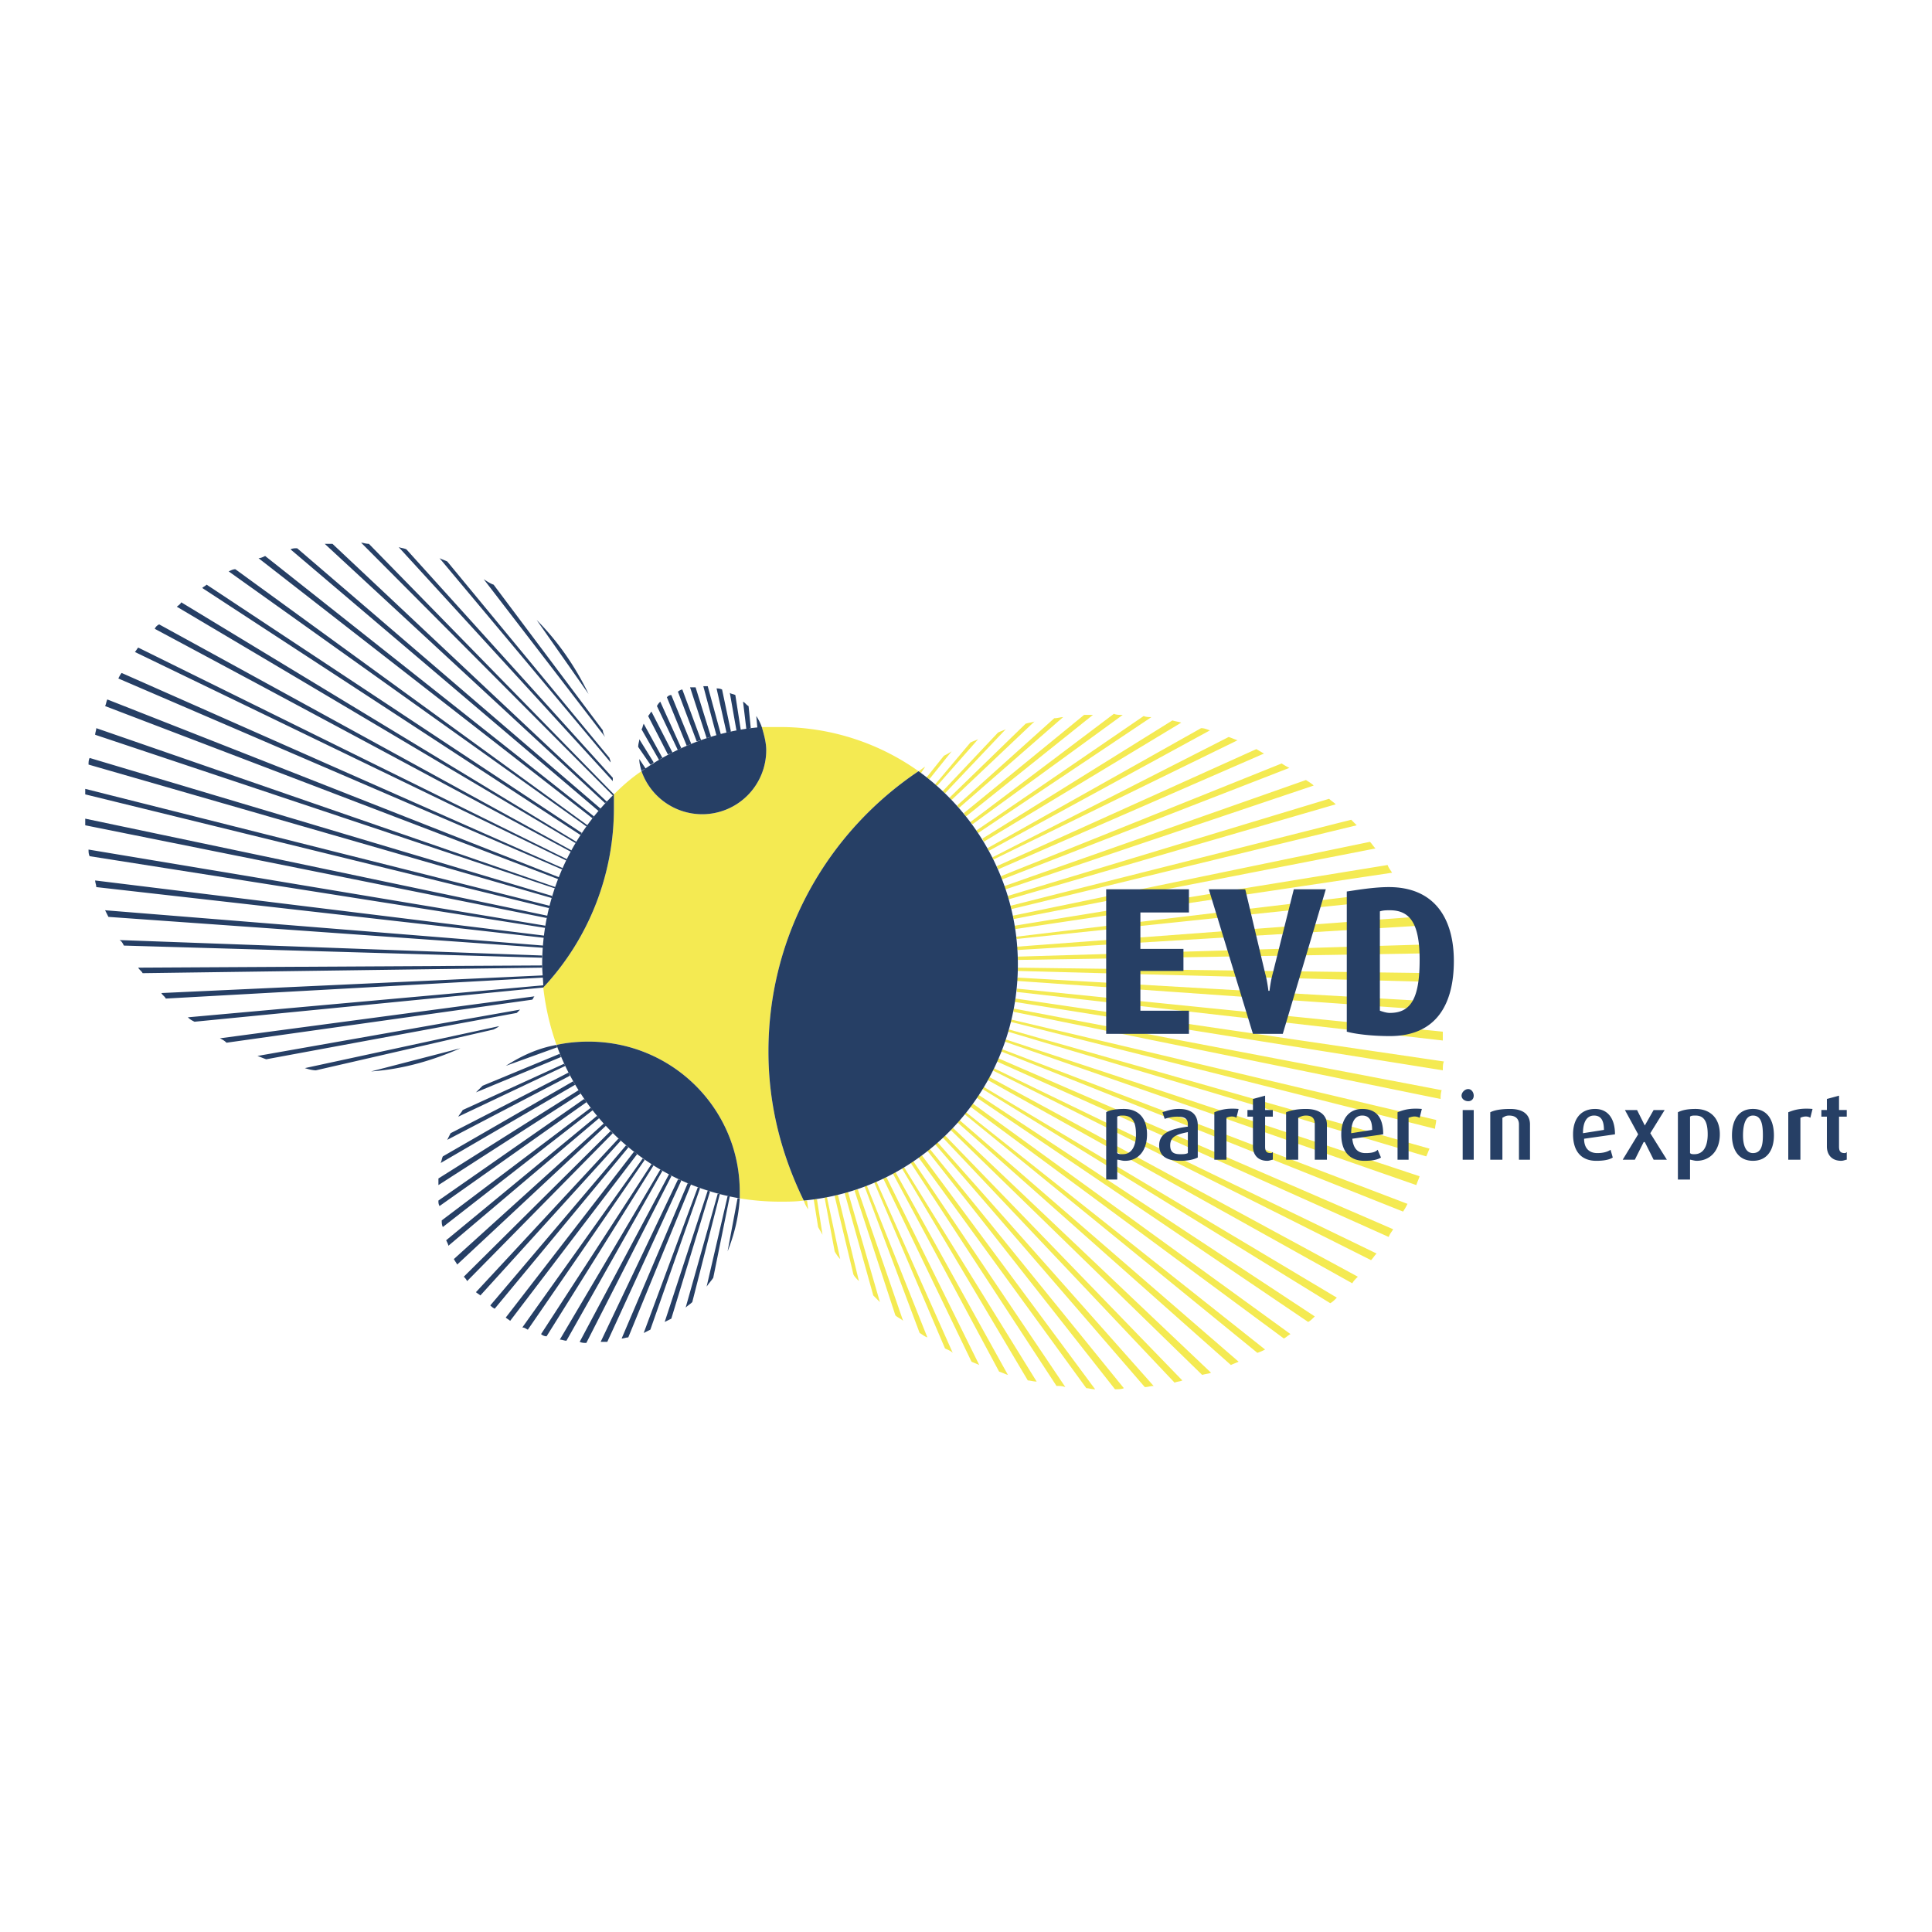 <svg xmlns="http://www.w3.org/2000/svg" width="2500" height="2500" viewBox="0 0 192.756 192.756"><g fill-rule="evenodd" clip-rule="evenodd"><path fill="#fff" d="M0 0h192.756v192.756H0V0z"/><path d="M91.863 77.163l.44-.661c-.22.11-.44.331-.661.44.111 0 .111.111.221.221zM92.744 77.713l2.203-2.753c-.331.22-.551.33-.771.44l-1.762 2.202c.11.001.22.111.33.111zM93.515 78.374l4.075-4.625c-.221.11-.551.22-.771.331l-3.524 4.185c0-.001.11.109.22.109zM94.286 79.145l6.056-6.387c-.219.11-.551.22-.77.33l-5.507 5.836.221.221zM94.947 79.806l8.258-7.819c-.33.11-.551.11-.881.221l-7.598 7.378.221.22zM95.717 80.577l10.351-9.03c-.221 0-.551.11-.881.11l-9.69 8.699c.11.11.11.221.22.221zM96.378 81.458l12.663-10.131h-.881l-12.002 9.801c.11.109.11.219.22.33zM97.039 82.228l14.977-10.902c-.332 0-.662 0-.881-.11L96.819 82.008c0 .11.109.11.22.22zM97.59 83.109l17.287-11.562c-.219 0-.549 0-.77-.11L97.369 82.889c.11 0 .11.11.221.22zM98.141 83.99l19.711-11.893c-.33-.11-.551-.11-.881-.22L98.029 83.66c0 .11.112.22.112.33zM98.691 84.871l22.023-12.002c-.33-.11-.551-.22-.881-.22L98.471 84.651c.109 0 .109.11.22.22zM99.131 85.752l24.336-11.893c-.33-.11-.551-.22-.881-.33L99.021 85.532c0 .11.11.22.11.22zM99.572 86.743l26.537-11.562c-.221-.11-.551-.331-.77-.44L99.461 86.413c0 .109.111.22.111.33zM100.012 87.734l28.631-11.122a6.235 6.235 0 0 1-.771-.44l-27.97 11.232c0 .11 0 .22.11.33zM100.342 88.725l30.723-10.351c-.219-.22-.439-.331-.77-.551l-30.062 10.571c-.001.111-.001.221.109.331zM100.672 89.716l32.596-9.47c-.221-.22-.441-.331-.66-.551l-32.045 9.69c-.001.111-.001.221.109.331zM100.893 90.707l34.467-8.369-.551-.551-34.025 8.589c.109.111.109.221.109.331zM101.113 91.698l36.119-7.047c-.221-.221-.332-.441-.551-.661l-35.678 7.377c.11.111.11.221.11.331zM101.334 92.689l37.549-5.616c-.109-.22-.33-.44-.439-.771l-37.221 6.057c0 .11 0 .22.111.33zM101.443 93.68l38.871-4.074c-.109-.22-.219-.44-.33-.771l-38.65 4.625c.109.11.109.22.109.22zM101.553 94.782l40.084-2.423c-.111-.33-.33-.551-.441-.881l-39.752 2.973c-.001.111-.001.22.109.331zM101.553 95.773l40.965-.661c0-.33-.109-.55-.221-.881l-40.744 1.211v.331zM101.553 96.873l41.736 1.102c0-.33-.111-.551-.221-.881l-41.516-.551.001.33zM101.443 97.865l42.285 2.973c0-.221 0-.551-.109-.881l-42.066-2.422c-.11.11-.11.219-.11.33zM101.443 98.967l42.506 4.844v-.881l-42.506-4.295v.332zM101.223 99.957l42.727 6.828c0-.33 0-.662.109-.881l-42.725-6.277c0 .109-.111.221-.111.33zM101.113 100.947l42.615 8.699c0-.219 0-.549.109-.881l-42.725-8.148.001.33zM100.783 101.939l42.395 10.682c0-.33.111-.551.111-.881l-42.396-10.021c0 .111 0 .111-.11.22zM100.562 102.93l41.734 12.443c.111-.219.221-.551.33-.77l-41.955-11.893c.001.11-.109.22-.109.22zM100.232 103.922l41.074 14.314c.109-.33.219-.551.33-.881l-41.295-13.654c.001.11-.109.221-.109.221zM99.902 104.912l40.082 15.967c.221-.33.33-.551.441-.77l-40.414-15.418c.001.112-.109.112-.109.221zM99.461 105.904l39.092 17.508c.111-.33.33-.551.441-.771l-39.422-17.068c0 .111 0 .22-.111.331zM99.021 106.785l37.77 18.939c.221-.221.33-.439.551-.66l-38.211-18.5c0 .11 0 .221-.11.221zM98.58 107.775l36.34 20.262c.109-.221.33-.439.551-.66l-36.779-19.932c-.001.11-.112.221-.112.33zM98.029 108.656l34.688 21.363c.221-.109.441-.33.66-.551l-35.236-21.033c0 .001-.112.112-.112.221zM97.479 109.537l33.035 22.354c.221-.109.441-.33.662-.551L97.59 109.207c0 .109-.111.221-.111.33zM96.819 110.418l31.273 23.125c.221-.109.441-.33.66-.441l-31.713-23.014c-.111.109-.111.221-.22.33zM96.268 111.189l29.181 23.785c.33-.109.551-.221.771-.33l-29.843-23.676c.001.001-.109.11-.109.221zM95.497 111.959l27.31 24.227c.221-.109.551-.221.77-.33l-27.86-24.116c0 .11-.11.11-.22.219zM94.836 112.73l25.107 24.447c.33-.111.66-.111.881-.221L95.057 112.51c-.11.111-.11.111-.221.22zM94.065 113.502l23.124 24.445c.221-.109.551-.109.771-.221l-23.675-24.445-.22.221zM93.295 114.162l20.922 24.227c.33 0 .551-.111.881-.111l-21.583-24.336c0 .111-.11.111-.22.22zM92.524 114.822l18.72 23.787c.33 0 .66 0 .881-.111l-19.381-23.895-.22.219zM91.643 115.484l16.738 23.014c.221 0 .551.111.881.111l-17.289-23.346c-.11.11-.22.11-.33.221zM90.872 116.035l14.536 22.242c.33 0 .551 0 .881.111l-15.197-22.574-.22.221zM89.991 116.584l12.554 21.143c.221 0 .551.111.881.111l-13.214-21.363c-.111 0-.111.109-.221.109zM89.11 117.135l10.571 19.711c.33.111.551.221.881.332L89.33 116.916c-.11.109-.22.109-.22.219zM88.119 117.576l8.809 18.279c.22.109.55.221.771.33l-9.25-18.719c-.11.001-.22.11-.33.11zM87.238 118.016l7.047 16.52c.221.109.551.219.771.439l-7.598-17.068c-.11-.001-.22-.001-.22.109zM86.248 118.348l5.505 14.645c.22.109.44.33.771.441l-6.057-15.197c0 .111-.11.111-.219.111zM85.256 118.787l4.075 12.443c.22.221.55.33.771.551l-4.515-13.104c-.111.001-.221.001-.331.11zM84.265 119.008l2.863 10.24.661.662-3.193-11.012c-.111.11-.221.11-.331.11zM83.274 119.338l1.872 7.818c.11.221.33.441.551.66l-2.093-8.588c-.11.001-.22.001-.33.11zM82.283 119.559l.991 5.285c.11.221.33.551.551.771l-1.321-6.168c-.111 0-.221 0-.221.112zM81.182 119.668l.441 2.754c.109.219.33.549.44.77l-.551-3.523-.33-.001zM80.191 119.779c.11.33.22.549.44.879l-.11-.879h-.33z" fill="#f4ea52"/><path d="M64.444 76.722l-.661-.991c0 .44.11.771.22 1.211.111-.109.221-.22.441-.22zM65.215 76.062l-1.432-2.312c0 .22-.11.441-.11.771l1.211 1.762c.111-.001.22-.112.331-.221zM66.095 75.621l-1.872-3.414c-.11.22-.11.44-.22.551l1.762 3.083c.11-.11.221-.22.33-.22zM67.087 75.07l-2.092-4.074c-.11.11-.22.33-.331.44l1.982 3.854c.11-.109.331-.109.441-.22zM67.967 74.63l-2.092-4.625c-.11.11-.22.22-.331.44l2.092 4.404c.112-.109.221-.109.331-.219zM68.958 74.19l-1.982-4.846c-.22 0-.331.11-.44.22l1.982 4.845c.221-.11.331-.11.44-.219zM69.95 73.859l-1.872-5.065c-.11 0-.33.11-.44.22l1.872 4.955c.109 0 .219-.11.44-.11zM70.941 73.529l-1.542-4.955h-.551l1.652 5.065c.11 0 .22-.11.441-.11zM71.932 73.309l-1.321-4.845h-.44l1.322 4.955c.109-.11.218-.11.439-.11zM72.923 72.978l-.881-4.184c-.22-.11-.44-.11-.55-.11l.991 4.405c.109-.001.22-.001.44-.111zM73.914 72.868l-.55-3.524c-.221-.11-.44-.11-.551-.22l.661 3.744h.44zM74.905 72.648l-.22-2.202c-.221-.11-.331-.331-.551-.44l.33 2.753c.221-.001.331-.111.441-.111zM76.006 72.538a5.15 5.15 0 0 0-.551-1.101l.11 1.211c.111 0 .331-.11.441-.11zM61.25 79.255L36.804 54.258c-.33 0-.55-.11-.771-.11L61.14 79.365s.11 0 .11-.11zM61.14 77.603L40.548 54.809c-.22-.11-.44-.11-.771-.221L61.14 77.934v-.331zM60.81 75.621L44.623 56.02c-.22-.11-.551-.22-.771-.33L60.92 76.062c0-.221-.11-.331-.11-.441zM60.149 72.868L49.248 58.333c-.33-.11-.661-.331-.991-.55L60.37 73.529c-.111-.22-.221-.441-.221-.661zM53.542 61.856l5.175 7.377c-1.321-2.752-3.083-5.284-5.175-7.377zM60.59 80.026L33.17 54.258h-.771l27.97 25.877c.11-.109.11-.109.221-.109zM59.929 80.686L29.646 54.699c-.22 0-.44 0-.661.11l30.723 26.098.221-.221zM59.268 81.458L26.453 55.47c-.22.11-.44.22-.661.22l33.366 25.988c0-.111 0-.111.11-.22zM58.607 82.338L23.48 56.791c-.22 0-.44.11-.661.22l35.678 25.437c.11 0 .11-.11.11-.11zM58.057 83.109l-37.44-24.776c-.11.11-.33.22-.44.33l37.77 24.667c0-.111.11-.221.11-.221zM57.506 83.99L18.084 60.094c-.11.22-.331.331-.44.44L57.396 84.1c.11 0 .11-.11.11-.11zM57.066 84.871L15.882 62.297a.857.857 0 0 0-.441.44l41.514 22.244c.001 0 .001-.11.111-.11zM56.625 85.752L13.79 64.609c-.11.11-.22.331-.33.44l43.056 20.812c-.001.001-.001-.109.109-.109zM56.185 86.633L12.138 67.142c-.11.11-.221.33-.331.551l44.267 19.05c.001 0 .001-.11.111-.11zM55.745 87.514L10.707 69.785c-.11.221-.11.44-.221.661l45.259 17.288v-.22zM55.415 88.505L9.605 72.648c0 .22-.11.44-.11.661l45.809 15.306c.111 0 .111-.11.111-.11zM55.083 89.386L8.944 75.621c-.11.22-.11.44-.11.661l46.249 13.324v-.22zM54.864 90.377L8.504 78.705v.55l46.25 11.342c.11-.11.11-.11.11-.22zM54.643 91.368l-46.139-9.69v.661l46.029 9.25c.11-.111.11-.111.11-.221zM54.423 92.359L8.834 84.761c0 .22 0 .441.11.661l45.479 7.158v-.221zM54.313 93.35L9.495 87.844c0 .22.11.44.11.661l44.708 5.065v-.22zM54.203 94.341l-43.717-3.524.331.661 43.387 3.083-.001-.22zM54.093 95.332L11.918 93.79c.221.11.331.33.44.551l41.735 1.211v-.22zM54.093 96.323l-40.303.22c.11.221.331.33.44.551l39.863-.551v-.22zM54.203 97.314l-38.101 1.762c.11.221.331.33.44.551l37.661-2.092v-.221zM54.203 98.525v-.221l-35.458 3.193c.22.221.44.332.661.441l34.797-3.413zM53.322 99.406l-31.384 4.186c.221.109.441.219.661.439l30.503-4.295c.11-.109.11-.218.22-.33zM51.891 100.729l-26.208 4.625c.33.109.55.219.88.33l24.997-4.625c.11-.112.22-.221.331-.33zM49.798 102.379l-19.381 4.186c.33.109.771.221 1.101.221l17.729-4.074c.221-.112.441-.222.551-.333zM37.024 106.895c3.194-.221 6.167-1.102 8.919-2.312l-8.919 2.312zM55.524 104.252c-1.872.33-3.523 1.102-5.065 2.092l5.175-1.871c-.11-.112-.11-.112-.11-.221zM55.855 105.133l-7.708 3.193-.661.66 8.479-3.523c0-.109-.11-.221-.11-.33zM56.295 106.123l-10.131 4.625c-.11.221-.33.441-.44.662l10.682-5.066c-.001-.11-.111-.11-.111-.221zM56.735 107.004l-11.782 6.057-.331.662 12.223-6.389c.001-.109-.11-.219-.11-.33zM57.176 107.885l-12.994 7.488c-.11.221-.11.441-.22.662l13.434-7.818c-.11-.112-.11-.221-.22-.332zM57.727 108.766l-13.985 8.811v.66l14.205-9.139c-.11-.112-.11-.221-.22-.332zM58.277 109.646l-14.536 10.133c0 .219 0 .33.11.549l14.646-10.35c.001-.111-.11-.22-.22-.332zM58.938 110.529l-14.866 11.23c0 .221 0 .441.11.662l14.976-11.674-.22-.218zM59.599 111.299l-15.086 12.443c.11.221.221.441.221.551L59.82 111.52a.236.236 0 0 1-.221-.221zM60.259 112.07l-14.976 13.545c.11.219.22.33.331.551l14.866-13.875c-.11 0-.11-.111-.221-.221zM60.92 112.842l-14.646 14.535c.11.109.22.221.331.439L61.14 113.06l-.22-.218zM61.691 113.611l-14.205 15.307c.11.109.33.221.44.33l13.985-15.416c0-.109-.11-.221-.22-.221zM62.461 114.271L48.917 130.24c.11.109.22.219.44.33l13.324-16.078c.001-.109-.109-.109-.22-.221zM63.232 114.934l-12.773 16.518c.11.109.331.221.44.33l12.664-16.627c-.11-.112-.22-.221-.331-.221zM64.114 115.594l-12.003 16.848c.22 0 .33.111.55.221l11.672-16.959c-.109-.001-.109-.11-.219-.11zM64.995 116.145l-11.012 16.957c.11.111.33.221.55.221l10.682-17.068c-.111-.001-.111-.11-.22-.11zM65.875 116.695l-10.021 16.957c.22 0 .44.111.66.111l9.58-16.959c-.108.001-.108-.109-.219-.109zM66.756 117.135l-8.919 16.738c.22.111.44.111.661.111l8.479-16.629c0-.109-.11-.109-.221-.22zM67.637 117.686l-7.708 16.188h.661l7.377-16.076c-.11-.112-.219-.112-.33-.112zM68.628 118.016l-6.607 15.527c.221 0 .44-.109.661-.109l6.276-15.307c-.109 0-.219 0-.33-.111zM69.619 118.457l-5.396 14.535c.22-.109.44-.221.661-.33l4.955-14.096c-.11-.109-.11-.109-.22-.109zM70.61 118.787l-4.294 13.104.661-.33 3.854-12.662c-.111-.112-.221-.112-.221-.112zM71.602 119.117l-3.194 11.342c.221-.219.441-.33.661-.549l2.753-10.793h-.22zM72.592 119.338l-2.092 9.029c.22-.33.44-.551.661-.881l1.652-8.148h-.221zM73.583 119.559l-.991 5.285c.661-1.652 1.102-3.414 1.211-5.285h-.22zM110.363 103.15V88.725h8.258v2.313h-4.844v3.633h4.295v2.202h-4.295v3.965h4.844v2.312h-8.258zM127.982 103.15h-2.975l-4.404-14.425h3.635l1.982 8.369c.219.771.33 1.762.33 1.762h.109s.111-.99.33-1.762l2.094-8.369h3.193l-4.294 14.425zM141.637 95.773c0 3.854-.881 5.286-2.973 5.286-.33 0-.662-.111-.992-.221v-9.911c.33-.11.662-.11.992-.11 2.092 0 2.973 1.432 2.973 4.956zm3.414.109c0-4.184-1.873-7.377-6.498-7.377-1.541 0-3.414.33-4.184.44v13.984c.77.221 2.422.441 4.295.441 4.734.001 6.387-3.304 6.387-7.488zM113.336 113.172c0 1.211-.439 1.982-1.32 1.982-.221 0-.441 0-.551-.111v-3.633c.219-.111.33-.111.551-.111.99 0 1.32.66 1.32 1.873zm1.102 0c0-1.652-.881-2.533-2.312-2.533-.771 0-1.432.109-1.762.33v6.717h1.102v-1.982c.219 0 .439.111.77.111 1.321-.001 2.202-.993 2.202-2.643zM118.512 115.043c-.221.111-.439.111-.771.111-.66 0-.99-.221-.99-.883 0-.881.66-1.1 1.762-1.32v2.092h-.001zm.99.441v-3.193c0-1.213-.77-1.652-1.871-1.652-.771 0-1.322.221-1.652.33l.221.66c.33-.109.771-.219 1.211-.219.662 0 1.102.109 1.102.77v.221c-1.541.221-2.863.551-2.863 1.871 0 .992.66 1.543 2.092 1.543.77-.001 1.32-.112 1.76-.331zM123.357 111.52c-.33-.221-.771-.109-.992 0v4.184h-1.211v-4.734c.551-.221 1.211-.439 2.422-.33l-.219.88zM126.439 115.814c-.99 0-1.432-.66-1.432-1.432v-2.973h-.549v-.662h.549v-1.102l1.213-.33v1.432h.77v.662h-.77v2.973c0 .439.109.66.551.66.109 0 .109 0 .219-.109v.77c-.109 0-.33.111-.551.111zM131.176 115.703v-3.523c0-.439-.111-.881-.881-.881-.33 0-.551.111-.771.221v4.184h-1.211v-4.734c.551-.221 1.211-.33 1.982-.33 1.541 0 2.092.771 2.092 1.541v3.523h-1.211v-.001zM136.9 112.73l-2.092.33c0-1.211.441-1.762 1.102-1.762s.99.442.99 1.432zm1.102.442c0-1.652-.66-2.533-2.092-2.533-1.322 0-2.092.99-2.092 2.533 0 1.762.881 2.643 2.312 2.643.77 0 1.32-.111 1.652-.33l-.332-.771c-.219.221-.551.33-1.211.33-.77 0-1.211-.439-1.32-1.432l3.083-.44zM141.637 111.52c-.441-.221-.771-.109-1.102 0v4.184h-1.102v-4.734c.551-.221 1.211-.439 2.424-.33l-.22.88zM145.932 110.748h1.102v4.955h-1.102v-4.955zm.55-.881c-.332 0-.662-.221-.662-.551s.33-.66.662-.66c.33 0 .551.33.551.66s-.221.551-.551.551zM151.547 115.703v-3.523c0-.439-.221-.881-.99-.881-.33 0-.441.111-.662.221v4.184h-1.211v-4.734c.441-.221 1.102-.33 1.982-.33 1.541 0 1.982.771 1.982 1.541v3.523h-1.101v-.001zM160.025 112.73l-2.092.33c0-1.211.441-1.762 1.102-1.762s.99.442.99 1.432zm1.102.442c0-1.652-.77-2.533-1.982-2.533-1.432 0-2.201.99-2.201 2.533 0 1.762.881 2.643 2.312 2.643.77 0 1.32-.111 1.65-.33l-.219-.771c-.33.221-.771.33-1.322.33-.771 0-1.32-.439-1.32-1.432l3.082-.44zM164.982 115.703l-.88-1.762h-.112l-.881 1.762h-1.211l1.541-2.531-1.32-2.424h1.211l.772 1.543.88-1.543h1.1l-1.432 2.313 1.653 2.642h-1.321zM170.377 113.172c0 1.211-.439 1.982-1.32 1.982-.221 0-.33 0-.441-.111v-3.633c.111-.111.33-.111.551-.111.88 0 1.21.66 1.21 1.873zm1.211 0c0-1.652-.99-2.533-2.422-2.533-.771 0-1.322.109-1.762.33v6.717h1.211v-1.982c.111 0 .441.111.66.111 1.323-.001 2.313-.993 2.313-2.643zM175.883 113.281c0 .881-.109 1.762-.99 1.762-.771 0-.992-.881-.992-1.762 0-.99.221-1.982.992-1.982.88 0 .99.992.99 1.982zm1.101 0c0-1.541-.66-2.643-2.092-2.643s-2.092 1.102-2.092 2.643c0 1.432.66 2.533 2.092 2.533s2.092-1.101 2.092-2.533zM180.617 111.52c-.33-.221-.77-.109-.99 0v4.184h-1.211v-4.734c.551-.221 1.211-.439 2.422-.33l-.221.88zM183.701 115.814c-.99 0-1.432-.66-1.432-1.432v-2.973h-.551v-.662h.551v-1.102l1.211-.33v1.432h.771v.662h-.771v2.973c0 .439.111.66.551.66.111 0 .111 0 .221-.109v.77c-.109 0-.33.111-.551.111z" fill="#263f65"/><path d="M91.643 76.942a23.838 23.838 0 0 0-13.765-4.405h-1.872c.22.771.44 1.542.44 2.312a6.391 6.391 0 0 1-6.387 6.387 6.426 6.426 0 0 1-6.056-4.294c-.991.661-1.872 1.432-2.753 2.312v1.322a26.184 26.184 0 0 1-7.047 17.949 25.49 25.49 0 0 0 1.321 5.727c.991-.221 2.093-.33 3.194-.33 8.369 0 15.086 6.717 15.086 14.977v.66a24.35 24.35 0 0 0 4.075.33c.771 0 1.542 0 2.312-.109-2.203-4.516-3.524-9.471-3.524-14.867 0-11.673 5.946-21.914 14.976-27.971z" fill="#f4ea52"/><path d="M70.06 81.237a6.391 6.391 0 0 0 6.387-6.387c0-.771-.22-1.542-.44-2.312-4.405.331-8.589 1.982-12.003 4.405a6.424 6.424 0 0 0 6.056 4.294zM61.25 79.255a23.703 23.703 0 0 0-7.158 16.958c0 .771.11 1.541.11 2.312a26.184 26.184 0 0 0 7.047-17.949l.001-1.321zM58.718 103.922c-1.101 0-2.203.109-3.194.33 2.863 7.928 9.801 13.875 18.28 15.307v-.66c0-8.26-6.717-14.977-15.086-14.977zM101.553 96.213c0-7.928-3.963-14.976-9.91-19.271-9.03 6.056-14.976 16.297-14.976 27.97 0 5.396 1.321 10.352 3.524 14.867 12.002-1.101 21.362-11.232 21.362-23.566z" fill="#263f65"/></g></svg>